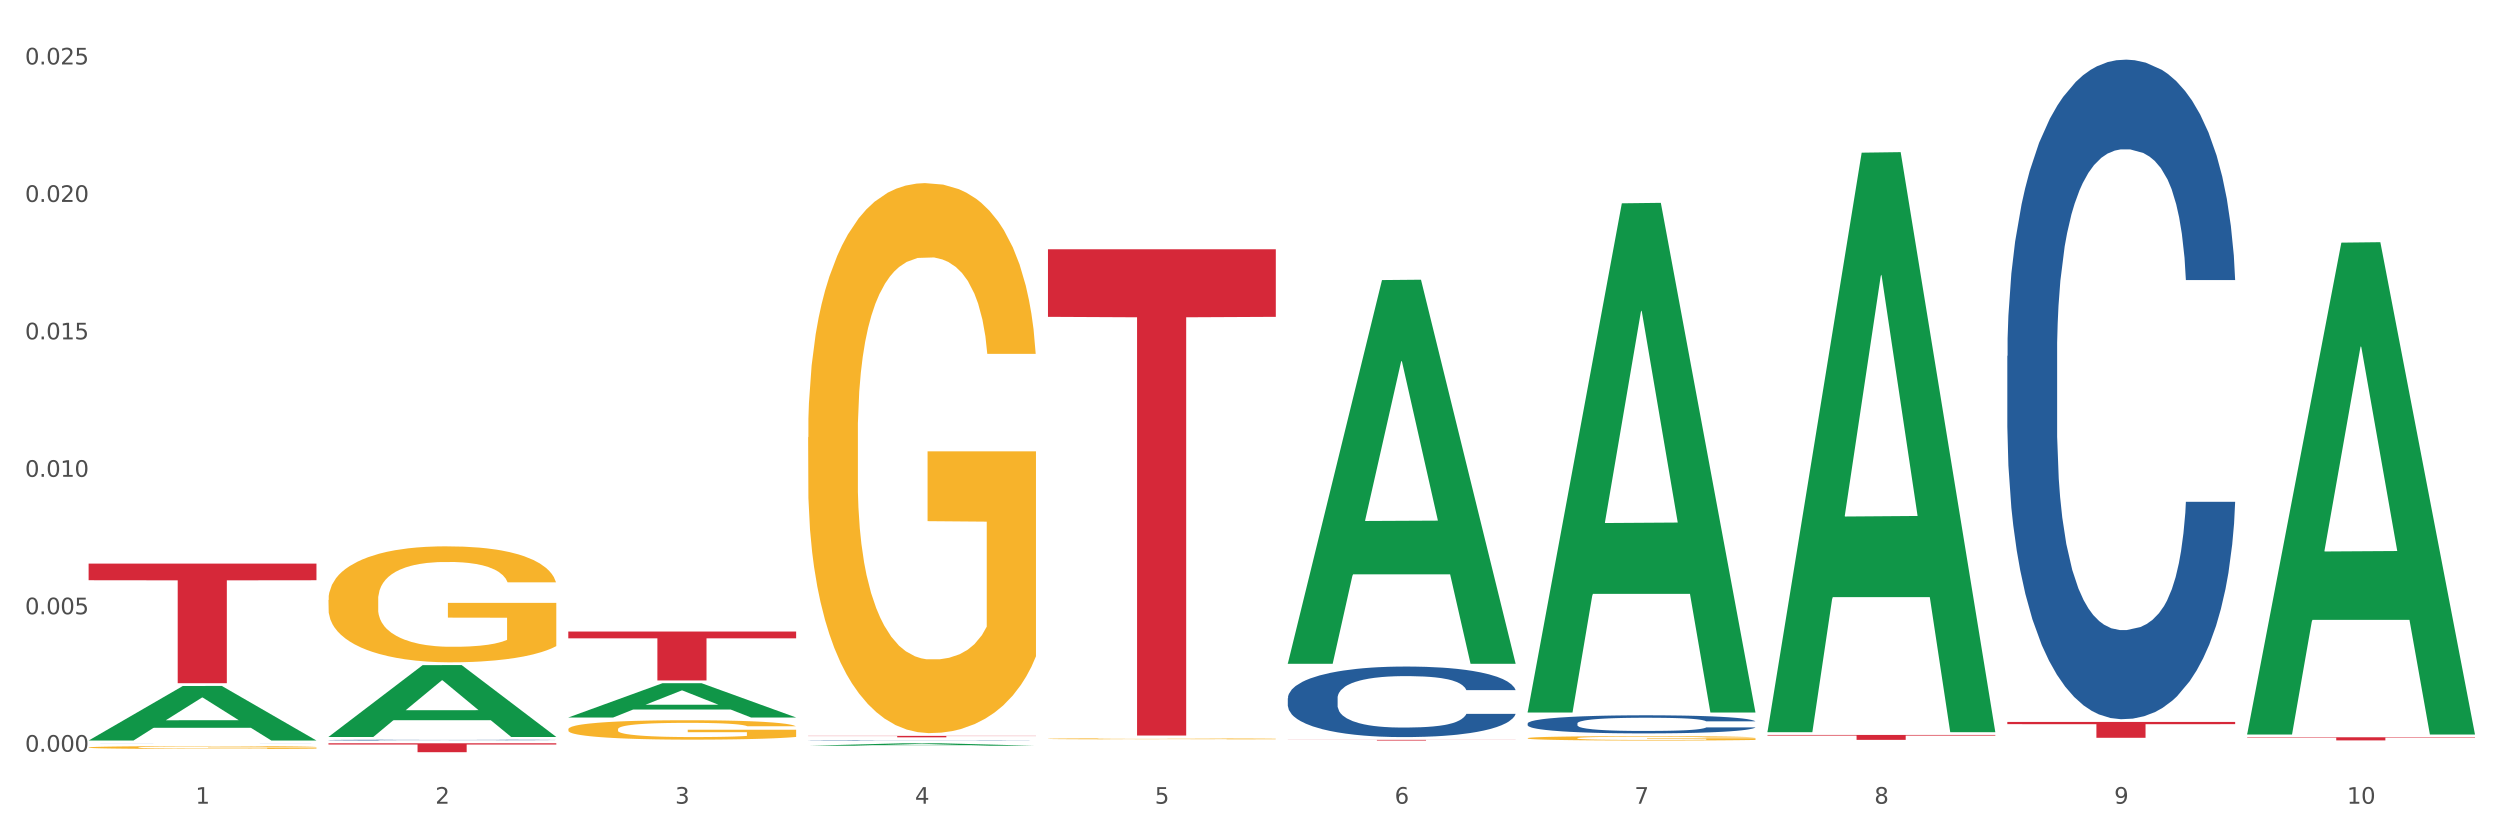 <?xml version="1.0" encoding="utf-8" standalone="no"?>
<!DOCTYPE svg PUBLIC "-//W3C//DTD SVG 1.1//EN"
  "http://www.w3.org/Graphics/SVG/1.1/DTD/svg11.dtd">
<svg xmlns:xlink="http://www.w3.org/1999/xlink" width="1080pt" height="360pt" viewBox="0 0 1080 360" xmlns="http://www.w3.org/2000/svg" version="1.1">
 <rect x="0" y="0" width="1080" height="360" fill="#333333" stroke="none"/>
 <defs>
  <style type="text/css">*{stroke-linejoin: round; stroke-linecap: butt}</style>
 </defs>
 <g id="figure_1">
  <g id="patch_1">
   <path d="M 0 360 
L 1080 360 
L 1080 0 
L 0 0 
z
" style="fill: #ffffff; stroke: #ffffff; stroke-linejoin: miter"/>
  </g>
  <g id="axes_1">
   <g id="matplotlib.axis_1">
    <g id="xtick_1">
     <g id="text_1">
      <!-- 1 -->
      <g style="fill: #4d4d4d" transform="translate(84.444 347.204) scale(0.096 -0.096)">
       <defs>
        <path id="DejaVuSans-31" d="M 794 531 
L 1825 531 
L 1825 4091 
L 703 3866 
L 703 4441 
L 1819 4666 
L 2450 4666 
L 2450 531 
L 3481 531 
L 3481 0 
L 794 0 
L 794 531 
z
" transform="scale(0.016)"/>
       </defs>
       <use xlink:href="#DejaVuSans-31"/>
      </g>
     </g>
    </g>
    <g id="xtick_2">
     <g id="text_2">
      <!-- 2 -->
      <g style="fill: #4d4d4d" transform="translate(188.053 347.204) scale(0.096 -0.096)">
       <defs>
        <path id="DejaVuSans-32" d="M 1228 531 
L 3431 531 
L 3431 0 
L 469 0 
L 469 531 
Q 828 903 1448 1529 
Q 2069 2156 2228 2338 
Q 2531 2678 2651 2914 
Q 2772 3150 2772 3378 
Q 2772 3750 2511 3984 
Q 2250 4219 1831 4219 
Q 1534 4219 1204 4116 
Q 875 4013 500 3803 
L 500 4441 
Q 881 4594 1212 4672 
Q 1544 4750 1819 4750 
Q 2544 4750 2975 4387 
Q 3406 4025 3406 3419 
Q 3406 3131 3298 2873 
Q 3191 2616 2906 2266 
Q 2828 2175 2409 1742 
Q 1991 1309 1228 531 
z
" transform="scale(0.016)"/>
       </defs>
       <use xlink:href="#DejaVuSans-32"/>
      </g>
     </g>
    </g>
    <g id="xtick_3">
     <g id="text_3">
      <!-- 3 -->
      <g style="fill: #4d4d4d" transform="translate(291.663 347.204) scale(0.096 -0.096)">
       <defs>
        <path id="DejaVuSans-33" d="M 2597 2516 
Q 3050 2419 3304 2112 
Q 3559 1806 3559 1356 
Q 3559 666 3084 287 
Q 2609 -91 1734 -91 
Q 1441 -91 1130 -33 
Q 819 25 488 141 
L 488 750 
Q 750 597 1062 519 
Q 1375 441 1716 441 
Q 2309 441 2620 675 
Q 2931 909 2931 1356 
Q 2931 1769 2642 2001 
Q 2353 2234 1838 2234 
L 1294 2234 
L 1294 2753 
L 1863 2753 
Q 2328 2753 2575 2939 
Q 2822 3125 2822 3475 
Q 2822 3834 2567 4026 
Q 2313 4219 1838 4219 
Q 1578 4219 1281 4162 
Q 984 4106 628 3988 
L 628 4550 
Q 988 4650 1302 4700 
Q 1616 4750 1894 4750 
Q 2613 4750 3031 4423 
Q 3450 4097 3450 3541 
Q 3450 3153 3228 2886 
Q 3006 2619 2597 2516 
z
" transform="scale(0.016)"/>
       </defs>
       <use xlink:href="#DejaVuSans-33"/>
      </g>
     </g>
    </g>
    <g id="xtick_4">
     <g id="text_4">
      <!-- 4 -->
      <g style="fill: #4d4d4d" transform="translate(395.273 347.204) scale(0.096 -0.096)">
       <defs>
        <path id="DejaVuSans-34" d="M 2419 4116 
L 825 1625 
L 2419 1625 
L 2419 4116 
z
M 2253 4666 
L 3047 4666 
L 3047 1625 
L 3713 1625 
L 3713 1100 
L 3047 1100 
L 3047 0 
L 2419 0 
L 2419 1100 
L 313 1100 
L 313 1709 
L 2253 4666 
z
" transform="scale(0.016)"/>
       </defs>
       <use xlink:href="#DejaVuSans-34"/>
      </g>
     </g>
    </g>
    <g id="xtick_5">
     <g id="text_5">
      <!-- 5 -->
      <g style="fill: #4d4d4d" transform="translate(498.883 347.204) scale(0.096 -0.096)">
       <defs>
        <path id="DejaVuSans-35" d="M 691 4666 
L 3169 4666 
L 3169 4134 
L 1269 4134 
L 1269 2991 
Q 1406 3038 1543 3061 
Q 1681 3084 1819 3084 
Q 2600 3084 3056 2656 
Q 3513 2228 3513 1497 
Q 3513 744 3044 326 
Q 2575 -91 1722 -91 
Q 1428 -91 1123 -41 
Q 819 9 494 109 
L 494 744 
Q 775 591 1075 516 
Q 1375 441 1709 441 
Q 2250 441 2565 725 
Q 2881 1009 2881 1497 
Q 2881 1984 2565 2268 
Q 2250 2553 1709 2553 
Q 1456 2553 1204 2497 
Q 953 2441 691 2322 
L 691 4666 
z
" transform="scale(0.016)"/>
       </defs>
       <use xlink:href="#DejaVuSans-35"/>
      </g>
     </g>
    </g>
    <g id="xtick_6">
     <g id="text_6">
      <!-- 6 -->
      <g style="fill: #4d4d4d" transform="translate(602.492 347.204) scale(0.096 -0.096)">
       <defs>
        <path id="DejaVuSans-36" d="M 2113 2584 
Q 1688 2584 1439 2293 
Q 1191 2003 1191 1497 
Q 1191 994 1439 701 
Q 1688 409 2113 409 
Q 2538 409 2786 701 
Q 3034 994 3034 1497 
Q 3034 2003 2786 2293 
Q 2538 2584 2113 2584 
z
M 3366 4563 
L 3366 3988 
Q 3128 4100 2886 4159 
Q 2644 4219 2406 4219 
Q 1781 4219 1451 3797 
Q 1122 3375 1075 2522 
Q 1259 2794 1537 2939 
Q 1816 3084 2150 3084 
Q 2853 3084 3261 2657 
Q 3669 2231 3669 1497 
Q 3669 778 3244 343 
Q 2819 -91 2113 -91 
Q 1303 -91 875 529 
Q 447 1150 447 2328 
Q 447 3434 972 4092 
Q 1497 4750 2381 4750 
Q 2619 4750 2861 4703 
Q 3103 4656 3366 4563 
z
" transform="scale(0.016)"/>
       </defs>
       <use xlink:href="#DejaVuSans-36"/>
      </g>
     </g>
    </g>
    <g id="xtick_7">
     <g id="text_7">
      <!-- 7 -->
      <g style="fill: #4d4d4d" transform="translate(706.102 347.204) scale(0.096 -0.096)">
       <defs>
        <path id="DejaVuSans-37" d="M 525 4666 
L 3525 4666 
L 3525 4397 
L 1831 0 
L 1172 0 
L 2766 4134 
L 525 4134 
L 525 4666 
z
" transform="scale(0.016)"/>
       </defs>
       <use xlink:href="#DejaVuSans-37"/>
      </g>
     </g>
    </g>
    <g id="xtick_8">
     <g id="text_8">
      <!-- 8 -->
      <g style="fill: #4d4d4d" transform="translate(809.712 347.204) scale(0.096 -0.096)">
       <defs>
        <path id="DejaVuSans-38" d="M 2034 2216 
Q 1584 2216 1326 1975 
Q 1069 1734 1069 1313 
Q 1069 891 1326 650 
Q 1584 409 2034 409 
Q 2484 409 2743 651 
Q 3003 894 3003 1313 
Q 3003 1734 2745 1975 
Q 2488 2216 2034 2216 
z
M 1403 2484 
Q 997 2584 770 2862 
Q 544 3141 544 3541 
Q 544 4100 942 4425 
Q 1341 4750 2034 4750 
Q 2731 4750 3128 4425 
Q 3525 4100 3525 3541 
Q 3525 3141 3298 2862 
Q 3072 2584 2669 2484 
Q 3125 2378 3379 2068 
Q 3634 1759 3634 1313 
Q 3634 634 3220 271 
Q 2806 -91 2034 -91 
Q 1263 -91 848 271 
Q 434 634 434 1313 
Q 434 1759 690 2068 
Q 947 2378 1403 2484 
z
M 1172 3481 
Q 1172 3119 1398 2916 
Q 1625 2713 2034 2713 
Q 2441 2713 2670 2916 
Q 2900 3119 2900 3481 
Q 2900 3844 2670 4047 
Q 2441 4250 2034 4250 
Q 1625 4250 1398 4047 
Q 1172 3844 1172 3481 
z
" transform="scale(0.016)"/>
       </defs>
       <use xlink:href="#DejaVuSans-38"/>
      </g>
     </g>
    </g>
    <g id="xtick_9">
     <g id="text_9">
      <!-- 9 -->
      <g style="fill: #4d4d4d" transform="translate(913.322 347.204) scale(0.096 -0.096)">
       <defs>
        <path id="DejaVuSans-39" d="M 703 97 
L 703 672 
Q 941 559 1184 500 
Q 1428 441 1663 441 
Q 2288 441 2617 861 
Q 2947 1281 2994 2138 
Q 2813 1869 2534 1725 
Q 2256 1581 1919 1581 
Q 1219 1581 811 2004 
Q 403 2428 403 3163 
Q 403 3881 828 4315 
Q 1253 4750 1959 4750 
Q 2769 4750 3195 4129 
Q 3622 3509 3622 2328 
Q 3622 1225 3098 567 
Q 2575 -91 1691 -91 
Q 1453 -91 1209 -44 
Q 966 3 703 97 
z
M 1959 2075 
Q 2384 2075 2632 2365 
Q 2881 2656 2881 3163 
Q 2881 3666 2632 3958 
Q 2384 4250 1959 4250 
Q 1534 4250 1286 3958 
Q 1038 3666 1038 3163 
Q 1038 2656 1286 2365 
Q 1534 2075 1959 2075 
z
" transform="scale(0.016)"/>
       </defs>
       <use xlink:href="#DejaVuSans-39"/>
      </g>
     </g>
    </g>
    <g id="xtick_10">
     <g id="text_10">
      <!-- 10 -->
      <g style="fill: #4d4d4d" transform="translate(1013.877 347.204) scale(0.096 -0.096)">
       <defs>
        <path id="DejaVuSans-30" d="M 2034 4250 
Q 1547 4250 1301 3770 
Q 1056 3291 1056 2328 
Q 1056 1369 1301 889 
Q 1547 409 2034 409 
Q 2525 409 2770 889 
Q 3016 1369 3016 2328 
Q 3016 3291 2770 3770 
Q 2525 4250 2034 4250 
z
M 2034 4750 
Q 2819 4750 3233 4129 
Q 3647 3509 3647 2328 
Q 3647 1150 3233 529 
Q 2819 -91 2034 -91 
Q 1250 -91 836 529 
Q 422 1150 422 2328 
Q 422 3509 836 4129 
Q 1250 4750 2034 4750 
z
" transform="scale(0.016)"/>
       </defs>
       <use xlink:href="#DejaVuSans-31"/>
       <use xlink:href="#DejaVuSans-30" transform="translate(63.623 0)"/>
      </g>
     </g>
    </g>
    <g id="xtick_11"/>
    <g id="xtick_12"/>
    <g id="xtick_13"/>
    <g id="xtick_14"/>
    <g id="xtick_15"/>
    <g id="xtick_16"/>
    <g id="xtick_17"/>
    <g id="xtick_18"/>
    <g id="xtick_19"/>
   </g>
   <g id="matplotlib.axis_2">
    <g id="ytick_1">
     <g id="text_11">
      <!-- 0.000 -->
      <g style="fill: #4d4d4d" transform="translate(10.8 324.745) scale(0.096 -0.096)">
       <defs>
        <path id="DejaVuSans-2e" d="M 684 794 
L 1344 794 
L 1344 0 
L 684 0 
L 684 794 
z
" transform="scale(0.016)"/>
       </defs>
       <use xlink:href="#DejaVuSans-30"/>
       <use xlink:href="#DejaVuSans-2e" transform="translate(63.623 0)"/>
       <use xlink:href="#DejaVuSans-30" transform="translate(95.41 0)"/>
       <use xlink:href="#DejaVuSans-30" transform="translate(159.033 0)"/>
       <use xlink:href="#DejaVuSans-30" transform="translate(222.656 0)"/>
      </g>
     </g>
    </g>
    <g id="ytick_2">
     <g id="text_12">
      <!-- 0.005 -->
      <g style="fill: #4d4d4d" transform="translate(10.8 265.365) scale(0.096 -0.096)">
       <use xlink:href="#DejaVuSans-30"/>
       <use xlink:href="#DejaVuSans-2e" transform="translate(63.623 0)"/>
       <use xlink:href="#DejaVuSans-30" transform="translate(95.41 0)"/>
       <use xlink:href="#DejaVuSans-30" transform="translate(159.033 0)"/>
       <use xlink:href="#DejaVuSans-35" transform="translate(222.656 0)"/>
      </g>
     </g>
    </g>
    <g id="ytick_3">
     <g id="text_13">
      <!-- 0.010 -->
      <g style="fill: #4d4d4d" transform="translate(10.8 205.985) scale(0.096 -0.096)">
       <use xlink:href="#DejaVuSans-30"/>
       <use xlink:href="#DejaVuSans-2e" transform="translate(63.623 0)"/>
       <use xlink:href="#DejaVuSans-30" transform="translate(95.41 0)"/>
       <use xlink:href="#DejaVuSans-31" transform="translate(159.033 0)"/>
       <use xlink:href="#DejaVuSans-30" transform="translate(222.656 0)"/>
      </g>
     </g>
    </g>
    <g id="ytick_4">
     <g id="text_14">
      <!-- 0.015 -->
      <g style="fill: #4d4d4d" transform="translate(10.8 146.606) scale(0.096 -0.096)">
       <use xlink:href="#DejaVuSans-30"/>
       <use xlink:href="#DejaVuSans-2e" transform="translate(63.623 0)"/>
       <use xlink:href="#DejaVuSans-30" transform="translate(95.41 0)"/>
       <use xlink:href="#DejaVuSans-31" transform="translate(159.033 0)"/>
       <use xlink:href="#DejaVuSans-35" transform="translate(222.656 0)"/>
      </g>
     </g>
    </g>
    <g id="ytick_5">
     <g id="text_15">
      <!-- 0.020 -->
      <g style="fill: #4d4d4d" transform="translate(10.8 87.226) scale(0.096 -0.096)">
       <use xlink:href="#DejaVuSans-30"/>
       <use xlink:href="#DejaVuSans-2e" transform="translate(63.623 0)"/>
       <use xlink:href="#DejaVuSans-30" transform="translate(95.41 0)"/>
       <use xlink:href="#DejaVuSans-32" transform="translate(159.033 0)"/>
       <use xlink:href="#DejaVuSans-30" transform="translate(222.656 0)"/>
      </g>
     </g>
    </g>
    <g id="ytick_6">
     <g id="text_16">
      <!-- 0.025 -->
      <g style="fill: #4d4d4d" transform="translate(10.8 27.847) scale(0.096 -0.096)">
       <use xlink:href="#DejaVuSans-30"/>
       <use xlink:href="#DejaVuSans-2e" transform="translate(63.623 0)"/>
       <use xlink:href="#DejaVuSans-30" transform="translate(95.41 0)"/>
       <use xlink:href="#DejaVuSans-32" transform="translate(159.033 0)"/>
       <use xlink:href="#DejaVuSans-35" transform="translate(222.656 0)"/>
      </g>
     </g>
    </g>
    <g id="ytick_7"/>
    <g id="ytick_8"/>
    <g id="ytick_9"/>
    <g id="ytick_10"/>
    <g id="ytick_11"/>
   </g>
   <g id="PolyCollection_1">
    <path d="M 38.283 319.872 
L 38.384 319.85 
L 78.974 296.351 
L 95.818 296.329 
L 136.712 319.916 
L 117.229 319.916 
L 108.401 314.423 
L 66.493 314.423 
L 66.188 314.512 
L 57.664 319.916 
L 38.283 319.916 
L 38.283 319.872 
L 71.769 311.145 
L 103.125 311.123 
L 87.599 301.356 
L 87.396 301.312 
L 87.193 301.378 
L 71.668 311.123 
L 71.769 311.145 
L 38.283 319.872 
z
" clip-path="url(#pf719369a6b)" style="fill: #109648"/>
    <path d="M 867.161 153.791 
L 867.277 153.531 
L 867.277 146.245 
L 867.626 136.356 
L 868.906 118.14 
L 870.535 104.348 
L 873.327 88.214 
L 874.84 81.448 
L 876.818 73.901 
L 880.89 61.671 
L 885.544 51.262 
L 888.801 45.537 
L 891.245 41.894 
L 896.713 35.388 
L 899.854 32.525 
L 903.112 30.183 
L 905.904 28.622 
L 910.558 26.8 
L 914.281 26.02 
L 918.586 25.759 
L 922.193 26.02 
L 926.963 27.061 
L 933.944 30.183 
L 936.62 32.005 
L 940.227 35.128 
L 943.95 39.291 
L 946.975 43.455 
L 950.465 49.44 
L 954.072 57.247 
L 957.562 67.136 
L 960.006 76.243 
L 961.984 85.872 
L 963.729 97.582 
L 965.009 110.333 
L 965.59 121.003 
L 944.299 121.003 
L 943.717 111.374 
L 942.554 100.965 
L 941.39 93.939 
L 940.11 88.214 
L 938.132 81.708 
L 936.387 77.545 
L 933.479 72.6 
L 930.803 69.478 
L 928.592 67.656 
L 925.916 66.095 
L 920.215 64.533 
L 916.143 64.533 
L 913.583 65.054 
L 910.442 66.355 
L 907.766 68.176 
L 904.625 71.299 
L 902.181 74.682 
L 899.738 79.106 
L 898.342 82.229 
L 896.248 87.954 
L 894.851 92.638 
L 892.99 100.705 
L 891.943 106.43 
L 890.081 121.263 
L 889.267 132.192 
L 888.918 139.739 
L 888.685 148.066 
L 888.685 188.661 
L 889.383 206.877 
L 889.965 214.684 
L 890.896 223.532 
L 892.641 234.982 
L 895.201 246.172 
L 897.877 254.239 
L 900.087 259.183 
L 902.181 262.826 
L 904.276 265.689 
L 906.835 268.291 
L 908.929 269.852 
L 912.071 271.414 
L 915.794 272.194 
L 918.703 272.194 
L 924.636 270.893 
L 927.312 269.592 
L 929.872 267.77 
L 932.664 264.908 
L 934.875 261.785 
L 936.155 259.443 
L 938.249 254.499 
L 939.878 249.294 
L 941.274 243.309 
L 942.205 238.105 
L 943.252 230.298 
L 944.066 221.45 
L 944.299 216.766 
L 965.59 216.766 
L 965.125 226.134 
L 964.31 235.242 
L 962.682 247.473 
L 961.402 254.499 
L 959.424 263.086 
L 957.33 270.373 
L 954.421 278.44 
L 951.745 284.425 
L 948.953 289.629 
L 945.928 294.314 
L 940.459 300.819 
L 938.481 302.641 
L 934.293 305.764 
L 931.035 307.585 
L 926.265 309.407 
L 921.379 310.448 
L 916.259 310.708 
L 911.722 310.187 
L 906.719 308.626 
L 903.577 307.065 
L 900.087 304.723 
L 896.015 301.079 
L 892.176 296.656 
L 888.569 291.451 
L 885.195 285.466 
L 882.053 278.7 
L 877.981 267.51 
L 874.956 256.581 
L 872.746 246.432 
L 871.233 237.844 
L 869.721 226.915 
L 868.906 219.368 
L 867.626 201.152 
L 867.161 184.238 
L 867.161 153.791 
z
" clip-path="url(#pf719369a6b)" style="fill: #255c99"/>
    <path d="M 38.283 322.895 
L 38.399 322.894 
L 38.399 322.853 
L 38.632 322.817 
L 39.794 322.731 
L 41.537 322.66 
L 42.815 322.622 
L 44.093 322.591 
L 45.604 322.56 
L 47.464 322.528 
L 50.834 322.481 
L 52.925 322.456 
L 55.482 322.431 
L 60.13 322.394 
L 63.5 322.374 
L 66.987 322.357 
L 72.681 322.336 
L 76.4 322.327 
L 80.351 322.32 
L 85.115 322.315 
L 88.718 322.314 
L 96.62 322.318 
L 103.36 322.328 
L 106.614 322.336 
L 110.798 322.35 
L 113.006 322.359 
L 116.608 322.377 
L 120.327 322.401 
L 122.883 322.422 
L 126.718 322.461 
L 129.623 322.5 
L 132.296 322.548 
L 133.691 322.582 
L 134.737 322.613 
L 135.666 322.648 
L 136.596 322.704 
L 115.678 322.704 
L 114.865 322.664 
L 113.587 322.626 
L 111.727 322.59 
L 110.1 322.567 
L 107.311 322.538 
L 104.755 322.52 
L 102.082 322.506 
L 98.828 322.494 
L 96.271 322.489 
L 92.669 322.484 
L 85.58 322.485 
L 80.816 322.494 
L 77.562 322.506 
L 75.47 322.516 
L 73.611 322.528 
L 71.519 322.544 
L 69.078 322.568 
L 67.335 322.59 
L 65.592 322.617 
L 64.198 322.645 
L 62.919 322.677 
L 61.873 322.711 
L 61.06 322.747 
L 60.363 322.791 
L 59.782 322.863 
L 59.782 323.02 
L 60.014 323.056 
L 60.595 323.103 
L 61.292 323.138 
L 62.455 323.181 
L 63.5 323.21 
L 65.476 323.251 
L 67.684 323.285 
L 69.427 323.307 
L 71.17 323.326 
L 74.192 323.351 
L 77.562 323.371 
L 80.467 323.384 
L 84.418 323.396 
L 87.091 323.4 
L 89.415 323.402 
L 95.109 323.402 
L 99.177 323.399 
L 103.709 323.391 
L 107.195 323.381 
L 110.1 323.368 
L 113.354 323.347 
L 115.446 323.328 
L 115.446 323.088 
L 89.88 323.087 
L 89.88 322.927 
L 136.712 322.927 
L 136.712 323.396 
L 134.737 323.42 
L 132.529 323.441 
L 130.205 323.461 
L 126.718 323.485 
L 122.535 323.508 
L 118.816 323.524 
L 114.865 323.538 
L 110.217 323.551 
L 104.174 323.562 
L 100.455 323.567 
L 95.807 323.57 
L 90.345 323.571 
L 85.58 323.569 
L 80.932 323.563 
L 76.051 323.553 
L 71.286 323.538 
L 67.684 323.523 
L 64.081 323.505 
L 60.247 323.481 
L 57.225 323.458 
L 54.901 323.437 
L 52.344 323.41 
L 49.555 323.376 
L 47.464 323.345 
L 45.604 323.313 
L 43.629 323.272 
L 42.234 323.236 
L 40.84 323.191 
L 40.026 323.158 
L 39.096 323.106 
L 38.399 323.034 
L 38.283 322.895 
z
" clip-path="url(#pf719369a6b)" style="fill: #f7b32b"/>
    <path d="M 659.941 312.519 
L 660.058 312.512 
L 660.058 312.312 
L 660.407 312.041 
L 661.687 311.541 
L 663.316 311.162 
L 666.108 310.719 
L 667.62 310.533 
L 669.598 310.326 
L 673.67 309.99 
L 678.324 309.705 
L 681.582 309.547 
L 684.025 309.447 
L 689.494 309.269 
L 692.635 309.19 
L 695.893 309.126 
L 698.685 309.083 
L 703.339 309.033 
L 707.062 309.012 
L 711.367 309.004 
L 714.973 309.012 
L 719.744 309.04 
L 726.724 309.126 
L 729.4 309.176 
L 733.007 309.262 
L 736.73 309.376 
L 739.755 309.49 
L 743.246 309.654 
L 746.852 309.869 
L 750.343 310.14 
L 752.786 310.39 
L 754.764 310.655 
L 756.509 310.976 
L 757.789 311.326 
L 758.371 311.619 
L 737.079 311.619 
L 736.498 311.355 
L 735.334 311.069 
L 734.171 310.876 
L 732.891 310.719 
L 730.913 310.54 
L 729.168 310.426 
L 726.259 310.29 
L 723.583 310.205 
L 721.373 310.155 
L 718.697 310.112 
L 712.996 310.069 
L 708.923 310.069 
L 706.364 310.083 
L 703.222 310.119 
L 700.546 310.169 
L 697.405 310.255 
L 694.962 310.348 
L 692.519 310.469 
L 691.122 310.555 
L 689.028 310.712 
L 687.632 310.84 
L 685.77 311.062 
L 684.723 311.219 
L 682.862 311.626 
L 682.047 311.926 
L 681.698 312.134 
L 681.466 312.362 
L 681.466 313.477 
L 682.164 313.977 
L 682.745 314.191 
L 683.676 314.434 
L 685.421 314.748 
L 687.981 315.056 
L 690.657 315.277 
L 692.868 315.413 
L 694.962 315.513 
L 697.056 315.592 
L 699.616 315.663 
L 701.71 315.706 
L 704.851 315.749 
L 708.574 315.77 
L 711.483 315.77 
L 717.417 315.734 
L 720.093 315.699 
L 722.652 315.649 
L 725.445 315.57 
L 727.655 315.484 
L 728.935 315.42 
L 731.029 315.284 
L 732.658 315.141 
L 734.054 314.977 
L 734.985 314.834 
L 736.032 314.62 
L 736.847 314.377 
L 737.079 314.248 
L 758.371 314.248 
L 757.905 314.506 
L 757.091 314.756 
L 755.462 315.091 
L 754.182 315.284 
L 752.204 315.52 
L 750.11 315.72 
L 747.201 315.942 
L 744.526 316.106 
L 741.733 316.249 
L 738.708 316.377 
L 733.24 316.556 
L 731.262 316.606 
L 727.074 316.692 
L 723.816 316.742 
L 719.046 316.792 
L 714.159 316.82 
L 709.04 316.827 
L 704.502 316.813 
L 699.499 316.77 
L 696.358 316.727 
L 692.868 316.663 
L 688.795 316.563 
L 684.956 316.442 
L 681.349 316.299 
L 677.975 316.134 
L 674.834 315.949 
L 670.762 315.642 
L 667.737 315.341 
L 665.526 315.063 
L 664.014 314.827 
L 662.501 314.527 
L 661.687 314.32 
L 660.407 313.82 
L 659.941 313.355 
L 659.941 312.519 
z
" clip-path="url(#pf719369a6b)" style="fill: #255c99"/>
    <path d="M 556.332 301.641 
L 556.448 301.613 
L 556.448 300.833 
L 556.797 299.776 
L 558.077 297.827 
L 559.706 296.352 
L 562.498 294.626 
L 564.011 293.902 
L 565.989 293.095 
L 570.061 291.787 
L 574.715 290.673 
L 577.972 290.061 
L 580.415 289.671 
L 585.884 288.975 
L 589.025 288.669 
L 592.283 288.419 
L 595.075 288.252 
L 599.729 288.057 
L 603.452 287.973 
L 607.757 287.945 
L 611.364 287.973 
L 616.134 288.084 
L 623.115 288.419 
L 625.791 288.613 
L 629.397 288.947 
L 633.121 289.393 
L 636.146 289.838 
L 639.636 290.478 
L 643.243 291.313 
L 646.733 292.371 
L 649.176 293.345 
L 651.154 294.375 
L 652.899 295.628 
L 654.179 296.992 
L 654.761 298.133 
L 633.47 298.133 
L 632.888 297.103 
L 631.724 295.99 
L 630.561 295.238 
L 629.281 294.626 
L 627.303 293.93 
L 625.558 293.485 
L 622.649 292.956 
L 619.973 292.622 
L 617.763 292.427 
L 615.087 292.26 
L 609.386 292.093 
L 605.314 292.093 
L 602.754 292.149 
L 599.613 292.288 
L 596.937 292.483 
L 593.795 292.817 
L 591.352 293.178 
L 588.909 293.652 
L 587.513 293.986 
L 585.418 294.598 
L 584.022 295.099 
L 582.161 295.962 
L 581.114 296.574 
L 579.252 298.161 
L 578.438 299.33 
L 578.089 300.137 
L 577.856 301.028 
L 577.856 305.371 
L 578.554 307.319 
L 579.136 308.154 
L 580.066 309.101 
L 581.812 310.325 
L 584.371 311.522 
L 587.047 312.385 
L 589.258 312.914 
L 591.352 313.304 
L 593.446 313.61 
L 596.006 313.888 
L 598.1 314.055 
L 601.242 314.222 
L 604.965 314.306 
L 607.873 314.306 
L 613.807 314.167 
L 616.483 314.028 
L 619.043 313.833 
L 621.835 313.527 
L 624.045 313.193 
L 625.325 312.942 
L 627.42 312.413 
L 629.048 311.856 
L 630.445 311.216 
L 631.375 310.659 
L 632.422 309.824 
L 633.237 308.878 
L 633.47 308.377 
L 654.761 308.377 
L 654.296 309.379 
L 653.481 310.353 
L 651.852 311.662 
L 650.573 312.413 
L 648.595 313.332 
L 646.5 314.111 
L 643.592 314.974 
L 640.916 315.614 
L 638.123 316.171 
L 635.098 316.672 
L 629.63 317.368 
L 627.652 317.563 
L 623.464 317.897 
L 620.206 318.092 
L 615.436 318.286 
L 610.549 318.398 
L 605.43 318.426 
L 600.893 318.37 
L 595.89 318.203 
L 592.748 318.036 
L 589.258 317.785 
L 585.186 317.396 
L 581.346 316.923 
L 577.74 316.366 
L 574.365 315.726 
L 571.224 315.002 
L 567.152 313.805 
L 564.127 312.636 
L 561.916 311.55 
L 560.404 310.632 
L 558.891 309.462 
L 558.077 308.655 
L 556.797 306.707 
L 556.332 304.897 
L 556.332 301.641 
z
" clip-path="url(#pf719369a6b)" style="fill: #255c99"/>
    <path d="M 349.112 319.8 
L 349.229 319.8 
L 349.229 319.794 
L 349.578 319.787 
L 350.857 319.774 
L 352.486 319.763 
L 355.279 319.752 
L 356.791 319.747 
L 358.769 319.741 
L 362.841 319.732 
L 367.495 319.724 
L 370.753 319.72 
L 373.196 319.717 
L 378.664 319.713 
L 381.806 319.71 
L 385.063 319.709 
L 387.856 319.708 
L 392.51 319.706 
L 396.233 319.706 
L 400.537 319.705 
L 404.144 319.706 
L 408.914 319.706 
L 415.895 319.709 
L 418.571 319.71 
L 422.178 319.712 
L 425.901 319.715 
L 428.926 319.718 
L 432.416 319.723 
L 436.023 319.729 
L 439.514 319.736 
L 441.957 319.743 
L 443.935 319.75 
L 445.68 319.758 
L 446.96 319.768 
L 447.542 319.776 
L 426.25 319.776 
L 425.668 319.769 
L 424.505 319.761 
L 423.341 319.756 
L 422.062 319.752 
L 420.084 319.747 
L 418.339 319.744 
L 415.43 319.74 
L 412.754 319.738 
L 410.543 319.736 
L 407.867 319.735 
L 402.166 319.734 
L 398.094 319.734 
L 395.535 319.734 
L 392.393 319.735 
L 389.717 319.737 
L 386.576 319.739 
L 384.133 319.742 
L 381.689 319.745 
L 380.293 319.747 
L 378.199 319.751 
L 376.803 319.755 
L 374.941 319.761 
L 373.894 319.765 
L 372.033 319.776 
L 371.218 319.784 
L 370.869 319.79 
L 370.636 319.796 
L 370.636 319.826 
L 371.334 319.839 
L 371.916 319.845 
L 372.847 319.852 
L 374.592 319.86 
L 377.152 319.868 
L 379.828 319.874 
L 382.038 319.878 
L 384.133 319.881 
L 386.227 319.883 
L 388.786 319.885 
L 390.881 319.886 
L 394.022 319.887 
L 397.745 319.888 
L 400.654 319.888 
L 406.587 319.887 
L 409.263 319.886 
L 411.823 319.884 
L 414.615 319.882 
L 416.826 319.88 
L 418.106 319.878 
L 420.2 319.874 
L 421.829 319.871 
L 423.225 319.866 
L 424.156 319.862 
L 425.203 319.857 
L 426.017 319.85 
L 426.25 319.847 
L 447.542 319.847 
L 447.076 319.853 
L 446.262 319.86 
L 444.633 319.869 
L 443.353 319.874 
L 441.375 319.881 
L 439.281 319.886 
L 436.372 319.892 
L 433.696 319.897 
L 430.904 319.9 
L 427.879 319.904 
L 422.411 319.909 
L 420.433 319.91 
L 416.244 319.912 
L 412.987 319.914 
L 408.216 319.915 
L 403.33 319.916 
L 398.211 319.916 
L 393.673 319.916 
L 388.67 319.914 
L 385.529 319.913 
L 382.038 319.912 
L 377.966 319.909 
L 374.127 319.906 
L 370.52 319.902 
L 367.146 319.897 
L 364.005 319.892 
L 359.932 319.884 
L 356.907 319.876 
L 354.697 319.868 
L 353.184 319.862 
L 351.672 319.854 
L 350.857 319.848 
L 349.578 319.835 
L 349.112 319.823 
L 349.112 319.8 
z
" clip-path="url(#pf719369a6b)" style="fill: #255c99"/>
    <path d="M 141.893 319.715 
L 142.009 319.715 
L 142.009 319.706 
L 142.358 319.693 
L 143.638 319.67 
L 145.267 319.652 
L 148.059 319.631 
L 149.572 319.623 
L 151.55 319.613 
L 155.622 319.597 
L 160.276 319.584 
L 163.533 319.577 
L 165.977 319.572 
L 171.445 319.564 
L 174.586 319.56 
L 177.844 319.557 
L 180.636 319.555 
L 185.29 319.553 
L 189.013 319.552 
L 193.318 319.551 
L 196.925 319.552 
L 201.695 319.553 
L 208.676 319.557 
L 211.352 319.559 
L 214.958 319.563 
L 218.682 319.569 
L 221.707 319.574 
L 225.197 319.582 
L 228.804 319.592 
L 232.294 319.604 
L 234.737 319.616 
L 236.715 319.628 
L 238.46 319.643 
L 239.74 319.66 
L 240.322 319.673 
L 219.031 319.673 
L 218.449 319.661 
L 217.285 319.648 
L 216.122 319.639 
L 214.842 319.631 
L 212.864 319.623 
L 211.119 319.618 
L 208.21 319.611 
L 205.534 319.607 
L 203.324 319.605 
L 200.648 319.603 
L 194.947 319.601 
L 190.875 319.601 
L 188.315 319.602 
L 185.174 319.603 
L 182.498 319.606 
L 179.356 319.61 
L 176.913 319.614 
L 174.47 319.62 
L 173.074 319.624 
L 170.979 319.631 
L 169.583 319.637 
L 167.722 319.647 
L 166.675 319.655 
L 164.813 319.674 
L 163.999 319.688 
L 163.65 319.697 
L 163.417 319.708 
L 163.417 319.76 
L 164.115 319.783 
L 164.697 319.793 
L 165.627 319.804 
L 167.373 319.819 
L 169.932 319.833 
L 172.608 319.844 
L 174.819 319.85 
L 176.913 319.855 
L 179.007 319.858 
L 181.567 319.862 
L 183.661 319.864 
L 186.803 319.866 
L 190.526 319.867 
L 193.434 319.867 
L 199.368 319.865 
L 202.044 319.863 
L 204.604 319.861 
L 207.396 319.857 
L 209.606 319.853 
L 210.886 319.85 
L 212.981 319.844 
L 214.609 319.837 
L 216.006 319.83 
L 216.936 319.823 
L 217.983 319.813 
L 218.798 319.802 
L 219.031 319.796 
L 240.322 319.796 
L 239.857 319.808 
L 239.042 319.819 
L 237.413 319.835 
L 236.134 319.844 
L 234.156 319.855 
L 232.061 319.864 
L 229.153 319.875 
L 226.477 319.882 
L 223.684 319.889 
L 220.659 319.895 
L 215.191 319.903 
L 213.213 319.906 
L 209.025 319.91 
L 205.767 319.912 
L 200.997 319.914 
L 196.11 319.916 
L 190.991 319.916 
L 186.454 319.915 
L 181.451 319.913 
L 178.309 319.911 
L 174.819 319.908 
L 170.747 319.904 
L 166.907 319.898 
L 163.301 319.891 
L 159.926 319.884 
L 156.785 319.875 
L 152.713 319.861 
L 149.688 319.847 
L 147.477 319.834 
L 145.965 319.823 
L 144.452 319.809 
L 143.638 319.799 
L 142.358 319.776 
L 141.893 319.754 
L 141.893 319.715 
z
" clip-path="url(#pf719369a6b)" style="fill: #255c99"/>
    <path d="M 38.283 321.113 
L 38.399 321.113 
L 38.399 321.112 
L 38.748 321.111 
L 40.028 321.109 
L 41.657 321.107 
L 44.449 321.105 
L 45.962 321.104 
L 47.94 321.103 
L 52.012 321.102 
L 56.666 321.1 
L 59.923 321.1 
L 62.367 321.099 
L 67.835 321.099 
L 70.976 321.098 
L 74.234 321.098 
L 77.026 321.098 
L 81.68 321.097 
L 85.403 321.097 
L 89.708 321.097 
L 93.315 321.097 
L 98.085 321.097 
L 105.066 321.098 
L 107.742 321.098 
L 111.349 321.098 
L 115.072 321.099 
L 118.097 321.1 
L 121.587 321.1 
L 125.194 321.101 
L 128.684 321.102 
L 131.128 321.104 
L 133.106 321.105 
L 134.851 321.106 
L 136.131 321.108 
L 136.712 321.109 
L 115.421 321.109 
L 114.839 321.108 
L 113.676 321.107 
L 112.512 321.106 
L 111.232 321.105 
L 109.254 321.104 
L 107.509 321.104 
L 104.601 321.103 
L 101.925 321.103 
L 99.714 321.103 
L 97.038 321.102 
L 91.337 321.102 
L 87.265 321.102 
L 84.705 321.102 
L 81.564 321.102 
L 78.888 321.103 
L 75.747 321.103 
L 73.303 321.103 
L 70.86 321.104 
L 69.464 321.104 
L 67.37 321.105 
L 65.974 321.106 
L 64.112 321.107 
L 63.065 321.107 
L 61.203 321.109 
L 60.389 321.111 
L 60.04 321.111 
L 59.807 321.113 
L 59.807 321.118 
L 60.505 321.12 
L 61.087 321.121 
L 62.018 321.122 
L 63.763 321.123 
L 66.323 321.125 
L 68.999 321.126 
L 71.209 321.126 
L 73.303 321.127 
L 75.398 321.127 
L 77.957 321.127 
L 80.051 321.128 
L 83.193 321.128 
L 86.916 321.128 
L 89.825 321.128 
L 95.758 321.128 
L 98.434 321.128 
L 100.994 321.127 
L 103.786 321.127 
L 105.997 321.127 
L 107.277 321.126 
L 109.371 321.126 
L 111 321.125 
L 112.396 321.124 
L 113.327 321.124 
L 114.374 321.123 
L 115.188 321.122 
L 115.421 321.121 
L 136.712 321.121 
L 136.247 321.122 
L 135.432 321.123 
L 133.804 321.125 
L 132.524 321.126 
L 130.546 321.127 
L 128.452 321.128 
L 125.543 321.129 
L 122.867 321.129 
L 120.075 321.13 
L 117.05 321.131 
L 111.581 321.131 
L 109.603 321.132 
L 105.415 321.132 
L 102.157 321.132 
L 97.387 321.133 
L 92.501 321.133 
L 87.381 321.133 
L 82.844 321.133 
L 77.841 321.132 
L 74.7 321.132 
L 71.209 321.132 
L 67.137 321.132 
L 63.298 321.131 
L 59.691 321.13 
L 56.317 321.13 
L 53.175 321.129 
L 49.103 321.127 
L 46.078 321.126 
L 43.868 321.125 
L 42.355 321.124 
L 40.843 321.122 
L 40.028 321.121 
L 38.748 321.119 
L 38.283 321.117 
L 38.283 321.113 
z
" clip-path="url(#pf719369a6b)" style="fill: #255c99"/>
    <path d="M 38.283 243.477 
L 136.712 243.477 
L 136.712 250.658 
L 97.994 250.706 
L 97.994 295.147 
L 76.768 295.147 
L 76.768 250.706 
L 38.283 250.658 
L 38.283 243.526 
L 38.283 243.477 
z
" clip-path="url(#pf719369a6b)" style="fill: #d62839"/>
    <path d="M 141.893 321.097 
L 240.322 321.097 
L 240.322 321.633 
L 201.603 321.636 
L 201.603 324.95 
L 180.378 324.95 
L 180.378 321.636 
L 141.893 321.633 
L 141.893 321.101 
L 141.893 321.097 
z
" clip-path="url(#pf719369a6b)" style="fill: #d62839"/>
    <path d="M 245.502 272.811 
L 343.932 272.811 
L 343.932 275.748 
L 305.213 275.768 
L 305.213 293.948 
L 283.988 293.948 
L 283.988 275.768 
L 245.502 275.748 
L 245.502 272.831 
L 245.502 272.811 
z
" clip-path="url(#pf719369a6b)" style="fill: #d62839"/>
    <path d="M 659.941 318.89 
L 660.058 318.888 
L 660.058 318.826 
L 660.29 318.772 
L 661.452 318.641 
L 663.195 318.533 
L 664.474 318.476 
L 665.752 318.429 
L 667.263 318.382 
L 669.122 318.333 
L 672.492 318.261 
L 674.584 318.225 
L 677.14 318.186 
L 681.789 318.131 
L 685.159 318.099 
L 688.645 318.073 
L 694.339 318.042 
L 698.058 318.028 
L 702.009 318.018 
L 706.774 318.011 
L 710.376 318.009 
L 718.279 318.014 
L 725.019 318.03 
L 728.273 318.042 
L 732.456 318.063 
L 734.664 318.077 
L 738.267 318.105 
L 741.985 318.141 
L 744.542 318.173 
L 748.377 318.232 
L 751.282 318.291 
L 753.955 318.364 
L 755.349 318.415 
L 756.395 318.462 
L 757.325 318.516 
L 758.255 318.601 
L 737.337 318.601 
L 736.523 318.54 
L 735.245 318.483 
L 733.386 318.427 
L 731.759 318.392 
L 728.97 318.348 
L 726.413 318.321 
L 723.74 318.3 
L 720.487 318.282 
L 717.93 318.274 
L 714.327 318.267 
L 707.239 318.268 
L 702.474 318.282 
L 699.22 318.3 
L 697.128 318.315 
L 695.269 318.333 
L 693.177 318.357 
L 690.737 318.394 
L 688.994 318.427 
L 687.251 318.469 
L 685.856 318.51 
L 684.578 318.559 
L 683.532 318.611 
L 682.719 318.665 
L 682.021 318.732 
L 681.44 318.841 
L 681.44 319.08 
L 681.673 319.134 
L 682.254 319.205 
L 682.951 319.259 
L 684.113 319.324 
L 685.159 319.367 
L 687.134 319.43 
L 689.342 319.482 
L 691.086 319.515 
L 692.829 319.543 
L 695.85 319.582 
L 699.22 319.613 
L 702.125 319.632 
L 706.077 319.65 
L 708.749 319.656 
L 711.074 319.66 
L 716.768 319.66 
L 720.835 319.655 
L 725.367 319.643 
L 728.854 319.627 
L 731.759 319.608 
L 735.013 319.576 
L 737.104 319.547 
L 737.104 319.183 
L 711.538 319.181 
L 711.538 318.939 
L 758.371 318.939 
L 758.371 319.65 
L 756.395 319.686 
L 754.187 319.719 
L 751.863 319.749 
L 748.377 319.785 
L 744.193 319.82 
L 740.475 319.845 
L 736.523 319.865 
L 731.875 319.885 
L 725.832 319.902 
L 722.113 319.909 
L 717.465 319.914 
L 712.003 319.916 
L 707.239 319.912 
L 702.59 319.904 
L 697.71 319.888 
L 692.945 319.865 
L 689.342 319.843 
L 685.74 319.815 
L 681.905 319.778 
L 678.884 319.744 
L 676.559 319.712 
L 674.003 319.672 
L 671.214 319.62 
L 669.122 319.573 
L 667.263 319.524 
L 665.287 319.461 
L 663.893 319.407 
L 662.498 319.339 
L 661.685 319.289 
L 660.755 319.211 
L 660.058 319.101 
L 659.941 318.89 
z
" clip-path="url(#pf719369a6b)" style="fill: #f7b32b"/>
    <path d="M 452.722 319.162 
L 452.838 319.162 
L 452.838 319.146 
L 453.071 319.133 
L 454.233 319.101 
L 455.976 319.075 
L 457.254 319.061 
L 458.532 319.049 
L 460.043 319.038 
L 461.903 319.026 
L 465.273 319.008 
L 467.364 318.999 
L 469.921 318.99 
L 474.569 318.976 
L 477.939 318.968 
L 481.426 318.962 
L 487.12 318.954 
L 490.839 318.951 
L 494.79 318.948 
L 499.554 318.947 
L 503.157 318.946 
L 511.059 318.947 
L 517.799 318.951 
L 521.053 318.954 
L 525.237 318.959 
L 527.445 318.963 
L 531.047 318.97 
L 534.766 318.979 
L 537.322 318.986 
L 541.157 319.001 
L 544.062 319.015 
L 546.735 319.033 
L 548.13 319.046 
L 549.176 319.057 
L 550.105 319.07 
L 551.035 319.091 
L 530.117 319.091 
L 529.304 319.076 
L 528.026 319.062 
L 526.166 319.049 
L 524.539 319.04 
L 521.75 319.029 
L 519.194 319.023 
L 516.521 319.017 
L 513.267 319.013 
L 510.71 319.011 
L 507.108 319.009 
L 500.019 319.01 
L 495.255 319.013 
L 492.001 319.017 
L 489.909 319.021 
L 488.05 319.026 
L 485.958 319.032 
L 483.517 319.041 
L 481.774 319.049 
L 480.031 319.059 
L 478.637 319.069 
L 477.358 319.081 
L 476.312 319.094 
L 475.499 319.107 
L 474.802 319.123 
L 474.221 319.15 
L 474.221 319.209 
L 474.453 319.222 
L 475.034 319.239 
L 475.731 319.253 
L 476.894 319.268 
L 477.939 319.279 
L 479.915 319.294 
L 482.123 319.307 
L 483.866 319.315 
L 485.609 319.322 
L 488.631 319.332 
L 492.001 319.339 
L 494.906 319.344 
L 498.857 319.348 
L 501.53 319.35 
L 503.854 319.351 
L 509.548 319.351 
L 513.616 319.349 
L 518.148 319.346 
L 521.634 319.343 
L 524.539 319.338 
L 527.793 319.33 
L 529.885 319.323 
L 529.885 319.234 
L 504.319 319.233 
L 504.319 319.174 
L 551.151 319.174 
L 551.151 319.348 
L 549.176 319.357 
L 546.968 319.365 
L 544.644 319.372 
L 541.157 319.381 
L 536.974 319.39 
L 533.255 319.396 
L 529.304 319.401 
L 524.656 319.406 
L 518.613 319.41 
L 514.894 319.412 
L 510.246 319.413 
L 504.784 319.413 
L 500.019 319.413 
L 495.371 319.41 
L 490.49 319.407 
L 485.725 319.401 
L 482.123 319.396 
L 478.52 319.389 
L 474.686 319.38 
L 471.664 319.371 
L 469.34 319.364 
L 466.783 319.354 
L 463.994 319.341 
L 461.903 319.329 
L 460.043 319.317 
L 458.068 319.302 
L 456.673 319.289 
L 455.279 319.272 
L 454.465 319.26 
L 453.535 319.241 
L 452.838 319.214 
L 452.722 319.162 
z
" clip-path="url(#pf719369a6b)" style="fill: #f7b32b"/>
    <path d="M 245.502 315.02 
L 245.619 315.013 
L 245.619 314.737 
L 245.851 314.499 
L 247.013 313.925 
L 248.756 313.45 
L 250.035 313.197 
L 251.313 312.99 
L 252.824 312.783 
L 254.683 312.568 
L 258.053 312.254 
L 260.145 312.093 
L 262.701 311.925 
L 267.35 311.68 
L 270.72 311.542 
L 274.206 311.427 
L 279.9 311.289 
L 283.619 311.228 
L 287.57 311.182 
L 292.335 311.151 
L 295.937 311.143 
L 303.84 311.166 
L 310.58 311.235 
L 313.834 311.289 
L 318.017 311.381 
L 320.225 311.442 
L 323.828 311.565 
L 327.546 311.726 
L 330.103 311.863 
L 333.938 312.124 
L 336.843 312.384 
L 339.516 312.706 
L 340.91 312.929 
L 341.956 313.135 
L 342.886 313.373 
L 343.816 313.748 
L 322.898 313.748 
L 322.084 313.48 
L 320.806 313.227 
L 318.947 312.982 
L 317.32 312.829 
L 314.531 312.637 
L 311.974 312.515 
L 309.301 312.423 
L 306.048 312.346 
L 303.491 312.308 
L 299.888 312.277 
L 292.8 312.285 
L 288.035 312.346 
L 284.781 312.423 
L 282.689 312.492 
L 280.83 312.568 
L 278.738 312.676 
L 276.298 312.837 
L 274.555 312.982 
L 272.812 313.166 
L 271.417 313.35 
L 270.139 313.564 
L 269.093 313.794 
L 268.28 314.032 
L 267.582 314.323 
L 267.001 314.806 
L 267.001 315.855 
L 267.234 316.093 
L 267.815 316.407 
L 268.512 316.645 
L 269.674 316.928 
L 270.72 317.12 
L 272.695 317.396 
L 274.903 317.625 
L 276.647 317.771 
L 278.39 317.894 
L 281.411 318.062 
L 284.781 318.2 
L 287.686 318.284 
L 291.638 318.361 
L 294.31 318.392 
L 296.635 318.407 
L 302.329 318.407 
L 306.396 318.384 
L 310.928 318.33 
L 314.415 318.261 
L 317.32 318.177 
L 320.574 318.039 
L 322.665 317.909 
L 322.665 316.308 
L 297.099 316.3 
L 297.099 315.235 
L 343.932 315.235 
L 343.932 318.361 
L 341.956 318.522 
L 339.748 318.667 
L 337.424 318.798 
L 333.938 318.959 
L 329.754 319.112 
L 326.036 319.219 
L 322.084 319.311 
L 317.436 319.395 
L 311.393 319.472 
L 307.674 319.503 
L 303.026 319.526 
L 297.564 319.533 
L 292.8 319.518 
L 288.151 319.48 
L 283.271 319.411 
L 278.506 319.311 
L 274.903 319.211 
L 271.301 319.089 
L 267.466 318.928 
L 264.445 318.775 
L 262.12 318.637 
L 259.564 318.461 
L 256.775 318.231 
L 254.683 318.024 
L 252.824 317.809 
L 250.848 317.533 
L 249.454 317.296 
L 248.059 316.997 
L 247.246 316.775 
L 246.316 316.43 
L 245.619 315.947 
L 245.502 315.02 
z
" clip-path="url(#pf719369a6b)" style="fill: #f7b32b"/>
    <path d="M 141.893 259.171 
L 142.009 259.125 
L 142.009 257.478 
L 142.241 256.059 
L 143.403 252.626 
L 145.147 249.789 
L 146.425 248.278 
L 147.703 247.043 
L 149.214 245.807 
L 151.073 244.526 
L 154.443 242.649 
L 156.535 241.688 
L 159.092 240.681 
L 163.74 239.217 
L 167.11 238.393 
L 170.596 237.706 
L 176.291 236.883 
L 180.009 236.516 
L 183.961 236.242 
L 188.725 236.059 
L 192.328 236.013 
L 200.23 236.15 
L 206.97 236.562 
L 210.224 236.883 
L 214.407 237.432 
L 216.615 237.798 
L 220.218 238.53 
L 223.937 239.491 
L 226.493 240.315 
L 230.328 241.871 
L 233.233 243.427 
L 235.906 245.349 
L 237.301 246.677 
L 238.346 247.912 
L 239.276 249.331 
L 240.206 251.574 
L 219.288 251.574 
L 218.475 249.972 
L 217.196 248.462 
L 215.337 246.997 
L 213.71 246.082 
L 210.921 244.938 
L 208.364 244.205 
L 205.692 243.656 
L 202.438 243.198 
L 199.881 242.97 
L 196.279 242.786 
L 189.19 242.832 
L 184.425 243.198 
L 181.171 243.656 
L 179.08 244.068 
L 177.22 244.526 
L 175.129 245.166 
L 172.688 246.127 
L 170.945 246.997 
L 169.202 248.095 
L 167.807 249.194 
L 166.529 250.475 
L 165.483 251.848 
L 164.67 253.267 
L 163.973 255.006 
L 163.391 257.889 
L 163.391 264.159 
L 163.624 265.578 
L 164.205 267.455 
L 164.902 268.873 
L 166.064 270.567 
L 167.11 271.711 
L 169.086 273.358 
L 171.294 274.731 
L 173.037 275.601 
L 174.78 276.333 
L 177.801 277.34 
L 181.171 278.164 
L 184.077 278.667 
L 188.028 279.125 
L 190.701 279.308 
L 193.025 279.4 
L 198.719 279.4 
L 202.786 279.262 
L 207.319 278.942 
L 210.805 278.53 
L 213.71 278.027 
L 216.964 277.203 
L 219.056 276.425 
L 219.056 266.86 
L 193.49 266.814 
L 193.49 260.452 
L 240.322 260.452 
L 240.322 279.125 
L 238.346 280.086 
L 236.138 280.956 
L 233.814 281.734 
L 230.328 282.695 
L 226.144 283.61 
L 222.426 284.251 
L 218.475 284.8 
L 213.826 285.304 
L 207.783 285.761 
L 204.065 285.944 
L 199.416 286.082 
L 193.955 286.127 
L 189.19 286.036 
L 184.542 285.807 
L 179.661 285.395 
L 174.896 284.8 
L 171.294 284.205 
L 167.691 283.473 
L 163.856 282.512 
L 160.835 281.596 
L 158.511 280.773 
L 155.954 279.72 
L 153.165 278.347 
L 151.073 277.111 
L 149.214 275.83 
L 147.238 274.182 
L 145.844 272.764 
L 144.449 270.979 
L 143.636 269.651 
L 142.706 267.592 
L 142.009 264.709 
L 141.893 259.171 
z
" clip-path="url(#pf719369a6b)" style="fill: #f7b32b"/>
    <path d="M 349.112 188.9 
L 349.228 188.683 
L 349.228 180.871 
L 349.461 174.144 
L 350.623 157.869 
L 352.366 144.414 
L 353.644 137.253 
L 354.923 131.394 
L 356.433 125.535 
L 358.293 119.459 
L 361.663 110.562 
L 363.755 106.005 
L 366.311 101.231 
L 370.96 94.287 
L 374.33 90.381 
L 377.816 87.126 
L 383.51 83.22 
L 387.229 81.484 
L 391.18 80.182 
L 395.945 79.314 
L 399.547 79.097 
L 407.449 79.748 
L 414.189 81.701 
L 417.443 83.22 
L 421.627 85.824 
L 423.835 87.56 
L 427.437 91.032 
L 431.156 95.589 
L 433.713 99.495 
L 437.548 106.873 
L 440.453 114.251 
L 443.126 123.365 
L 444.52 129.658 
L 445.566 135.517 
L 446.496 142.244 
L 447.425 152.877 
L 426.508 152.877 
L 425.694 145.282 
L 424.416 138.121 
L 422.557 131.177 
L 420.93 126.837 
L 418.141 121.412 
L 415.584 117.94 
L 412.911 115.336 
L 409.657 113.166 
L 407.101 112.081 
L 403.498 111.213 
L 396.409 111.43 
L 391.645 113.166 
L 388.391 115.336 
L 386.299 117.289 
L 384.44 119.459 
L 382.348 122.497 
L 379.908 127.054 
L 378.165 131.177 
L 376.421 136.385 
L 375.027 141.593 
L 373.749 147.669 
L 372.703 154.179 
L 371.889 160.907 
L 371.192 169.153 
L 370.611 182.824 
L 370.611 212.553 
L 370.843 219.28 
L 371.424 228.177 
L 372.122 234.905 
L 373.284 242.934 
L 374.33 248.359 
L 376.305 256.171 
L 378.513 262.681 
L 380.256 266.804 
L 381.999 270.276 
L 385.021 275.05 
L 388.391 278.956 
L 391.296 281.343 
L 395.247 283.513 
L 397.92 284.381 
L 400.244 284.815 
L 405.939 284.815 
L 410.006 284.164 
L 414.538 282.645 
L 418.024 280.692 
L 420.93 278.305 
L 424.183 274.399 
L 426.275 270.71 
L 426.275 225.356 
L 400.709 225.139 
L 400.709 194.976 
L 447.542 194.976 
L 447.542 283.513 
L 445.566 288.07 
L 443.358 292.193 
L 441.034 295.882 
L 437.548 300.439 
L 433.364 304.779 
L 429.645 307.817 
L 425.694 310.421 
L 421.046 312.808 
L 415.003 314.978 
L 411.284 315.847 
L 406.636 316.498 
L 401.174 316.715 
L 396.409 316.281 
L 391.761 315.195 
L 386.88 313.242 
L 382.116 310.421 
L 378.513 307.6 
L 374.911 304.128 
L 371.076 299.571 
L 368.054 295.231 
L 365.73 291.325 
L 363.174 286.334 
L 360.385 279.824 
L 358.293 273.965 
L 356.433 267.889 
L 354.458 260.077 
L 353.063 253.35 
L 351.669 244.887 
L 350.855 238.594 
L 349.926 228.828 
L 349.228 215.157 
L 349.112 188.9 
z
" clip-path="url(#pf719369a6b)" style="fill: #f7b32b"/>
    <path d="M 452.722 107.678 
L 551.151 107.678 
L 551.151 136.873 
L 512.433 137.071 
L 512.433 317.765 
L 491.207 317.765 
L 491.207 137.071 
L 452.722 136.873 
L 452.722 107.876 
L 452.722 107.678 
z
" clip-path="url(#pf719369a6b)" style="fill: #d62839"/>
    <path d="M 141.893 318.312 
L 141.994 318.282 
L 182.584 287.338 
L 199.428 287.309 
L 240.322 318.37 
L 220.839 318.37 
L 212.011 311.137 
L 170.102 311.137 
L 169.798 311.254 
L 161.274 318.37 
L 141.893 318.37 
L 141.893 318.312 
L 175.379 306.82 
L 206.734 306.791 
L 191.209 293.929 
L 191.006 293.871 
L 190.803 293.958 
L 175.278 306.791 
L 175.379 306.82 
L 141.893 318.312 
z
" clip-path="url(#pf719369a6b)" style="fill: #109648"/>
    <path d="M 245.502 309.934 
L 245.604 309.92 
L 286.193 295.144 
L 303.038 295.13 
L 343.932 309.962 
L 324.449 309.962 
L 315.621 306.508 
L 273.712 306.508 
L 273.408 306.564 
L 264.884 309.962 
L 245.502 309.962 
L 245.502 309.934 
L 278.989 304.447 
L 310.344 304.433 
L 294.819 298.291 
L 294.616 298.263 
L 294.413 298.305 
L 278.887 304.433 
L 278.989 304.447 
L 245.502 309.934 
z
" clip-path="url(#pf719369a6b)" style="fill: #109648"/>
    <path d="M 349.112 322.168 
L 349.214 322.167 
L 389.803 321.098 
L 406.648 321.097 
L 447.542 322.17 
L 428.059 322.17 
L 419.23 321.921 
L 377.322 321.921 
L 377.017 321.925 
L 368.494 322.17 
L 349.112 322.17 
L 349.112 322.168 
L 382.598 321.771 
L 413.954 321.77 
L 398.428 321.326 
L 398.225 321.324 
L 398.022 321.327 
L 382.497 321.77 
L 382.598 321.771 
L 349.112 322.168 
z
" clip-path="url(#pf719369a6b)" style="fill: #109648"/>
    <path d="M 556.332 286.452 
L 556.433 286.297 
L 597.023 120.988 
L 613.867 120.832 
L 654.761 286.764 
L 635.278 286.764 
L 626.45 248.124 
L 584.541 248.124 
L 584.237 248.748 
L 575.713 286.764 
L 556.332 286.764 
L 556.332 286.452 
L 589.818 225.065 
L 621.173 224.909 
L 605.648 156.2 
L 605.445 155.888 
L 605.242 156.355 
L 589.717 224.909 
L 589.818 225.065 
L 556.332 286.452 
z
" clip-path="url(#pf719369a6b)" style="fill: #109648"/>
    <path d="M 349.112 317.896 
L 447.542 317.896 
L 447.542 317.983 
L 408.823 317.984 
L 408.823 318.524 
L 387.598 318.524 
L 387.598 317.984 
L 349.112 317.983 
L 349.112 317.896 
L 349.112 317.896 
z
" clip-path="url(#pf719369a6b)" style="fill: #d62839"/>
    <path d="M 763.551 315.843 
L 763.653 315.608 
L 804.242 65.954 
L 821.087 65.719 
L 861.981 316.314 
L 842.498 316.314 
L 833.669 257.959 
L 791.761 257.959 
L 791.456 258.9 
L 782.933 316.314 
L 763.551 316.314 
L 763.551 315.843 
L 797.037 223.135 
L 828.393 222.899 
L 812.867 119.132 
L 812.664 118.661 
L 812.461 119.367 
L 796.936 222.899 
L 797.037 223.135 
L 763.551 315.843 
z
" clip-path="url(#pf719369a6b)" style="fill: #109648"/>
    <path d="M 970.771 316.929 
L 970.872 316.729 
L 1011.462 104.821 
L 1028.306 104.621 
L 1069.2 317.328 
L 1049.717 317.328 
L 1040.889 267.796 
L 998.98 267.796 
L 998.676 268.595 
L 990.152 317.328 
L 970.771 317.328 
L 970.771 316.929 
L 1004.257 238.237 
L 1035.612 238.037 
L 1020.087 149.959 
L 1019.884 149.559 
L 1019.681 150.158 
L 1004.156 238.037 
L 1004.257 238.237 
L 970.771 316.929 
z
" clip-path="url(#pf719369a6b)" style="fill: #109648"/>
    <path d="M 659.941 307.409 
L 660.043 307.203 
L 700.632 87.83 
L 717.477 87.623 
L 758.371 307.823 
L 738.888 307.823 
L 730.06 256.546 
L 688.151 256.546 
L 687.847 257.374 
L 679.323 307.823 
L 659.941 307.823 
L 659.941 307.409 
L 693.428 225.946 
L 724.783 225.739 
L 709.258 134.558 
L 709.055 134.144 
L 708.852 134.765 
L 693.326 225.739 
L 693.428 225.946 
L 659.941 307.409 
z
" clip-path="url(#pf719369a6b)" style="fill: #109648"/>
    <path d="M 970.771 318.51 
L 1069.2 318.51 
L 1069.2 318.695 
L 1030.481 318.696 
L 1030.481 319.843 
L 1009.256 319.843 
L 1009.256 318.696 
L 970.771 318.695 
L 970.771 318.511 
L 970.771 318.51 
z
" clip-path="url(#pf719369a6b)" style="fill: #d62839"/>
    <path d="M 867.161 311.889 
L 965.59 311.889 
L 965.59 312.839 
L 926.872 312.846 
L 926.872 318.726 
L 905.646 318.726 
L 905.646 312.846 
L 867.161 312.839 
L 867.161 311.896 
L 867.161 311.889 
z
" clip-path="url(#pf719369a6b)" style="fill: #d62839"/>
    <path d="M 763.551 317.495 
L 861.981 317.495 
L 861.981 317.792 
L 823.262 317.794 
L 823.262 319.634 
L 802.037 319.634 
L 802.037 317.794 
L 763.551 317.792 
L 763.551 317.497 
L 763.551 317.495 
z
" clip-path="url(#pf719369a6b)" style="fill: #d62839"/>
    <path d="M 556.332 319.607 
L 654.761 319.607 
L 654.761 319.65 
L 616.042 319.65 
L 616.042 319.916 
L 594.817 319.916 
L 594.817 319.65 
L 556.332 319.65 
L 556.332 319.607 
L 556.332 319.607 
z
" clip-path="url(#pf719369a6b)" style="fill: #d62839"/>
   </g>
  </g>
 </g>
 <defs>
  <clipPath id="pf719369a6b">
   <rect x="38.283" y="10.8" width="1030.917" height="329.109"/>
  </clipPath>
 </defs>
</svg>
